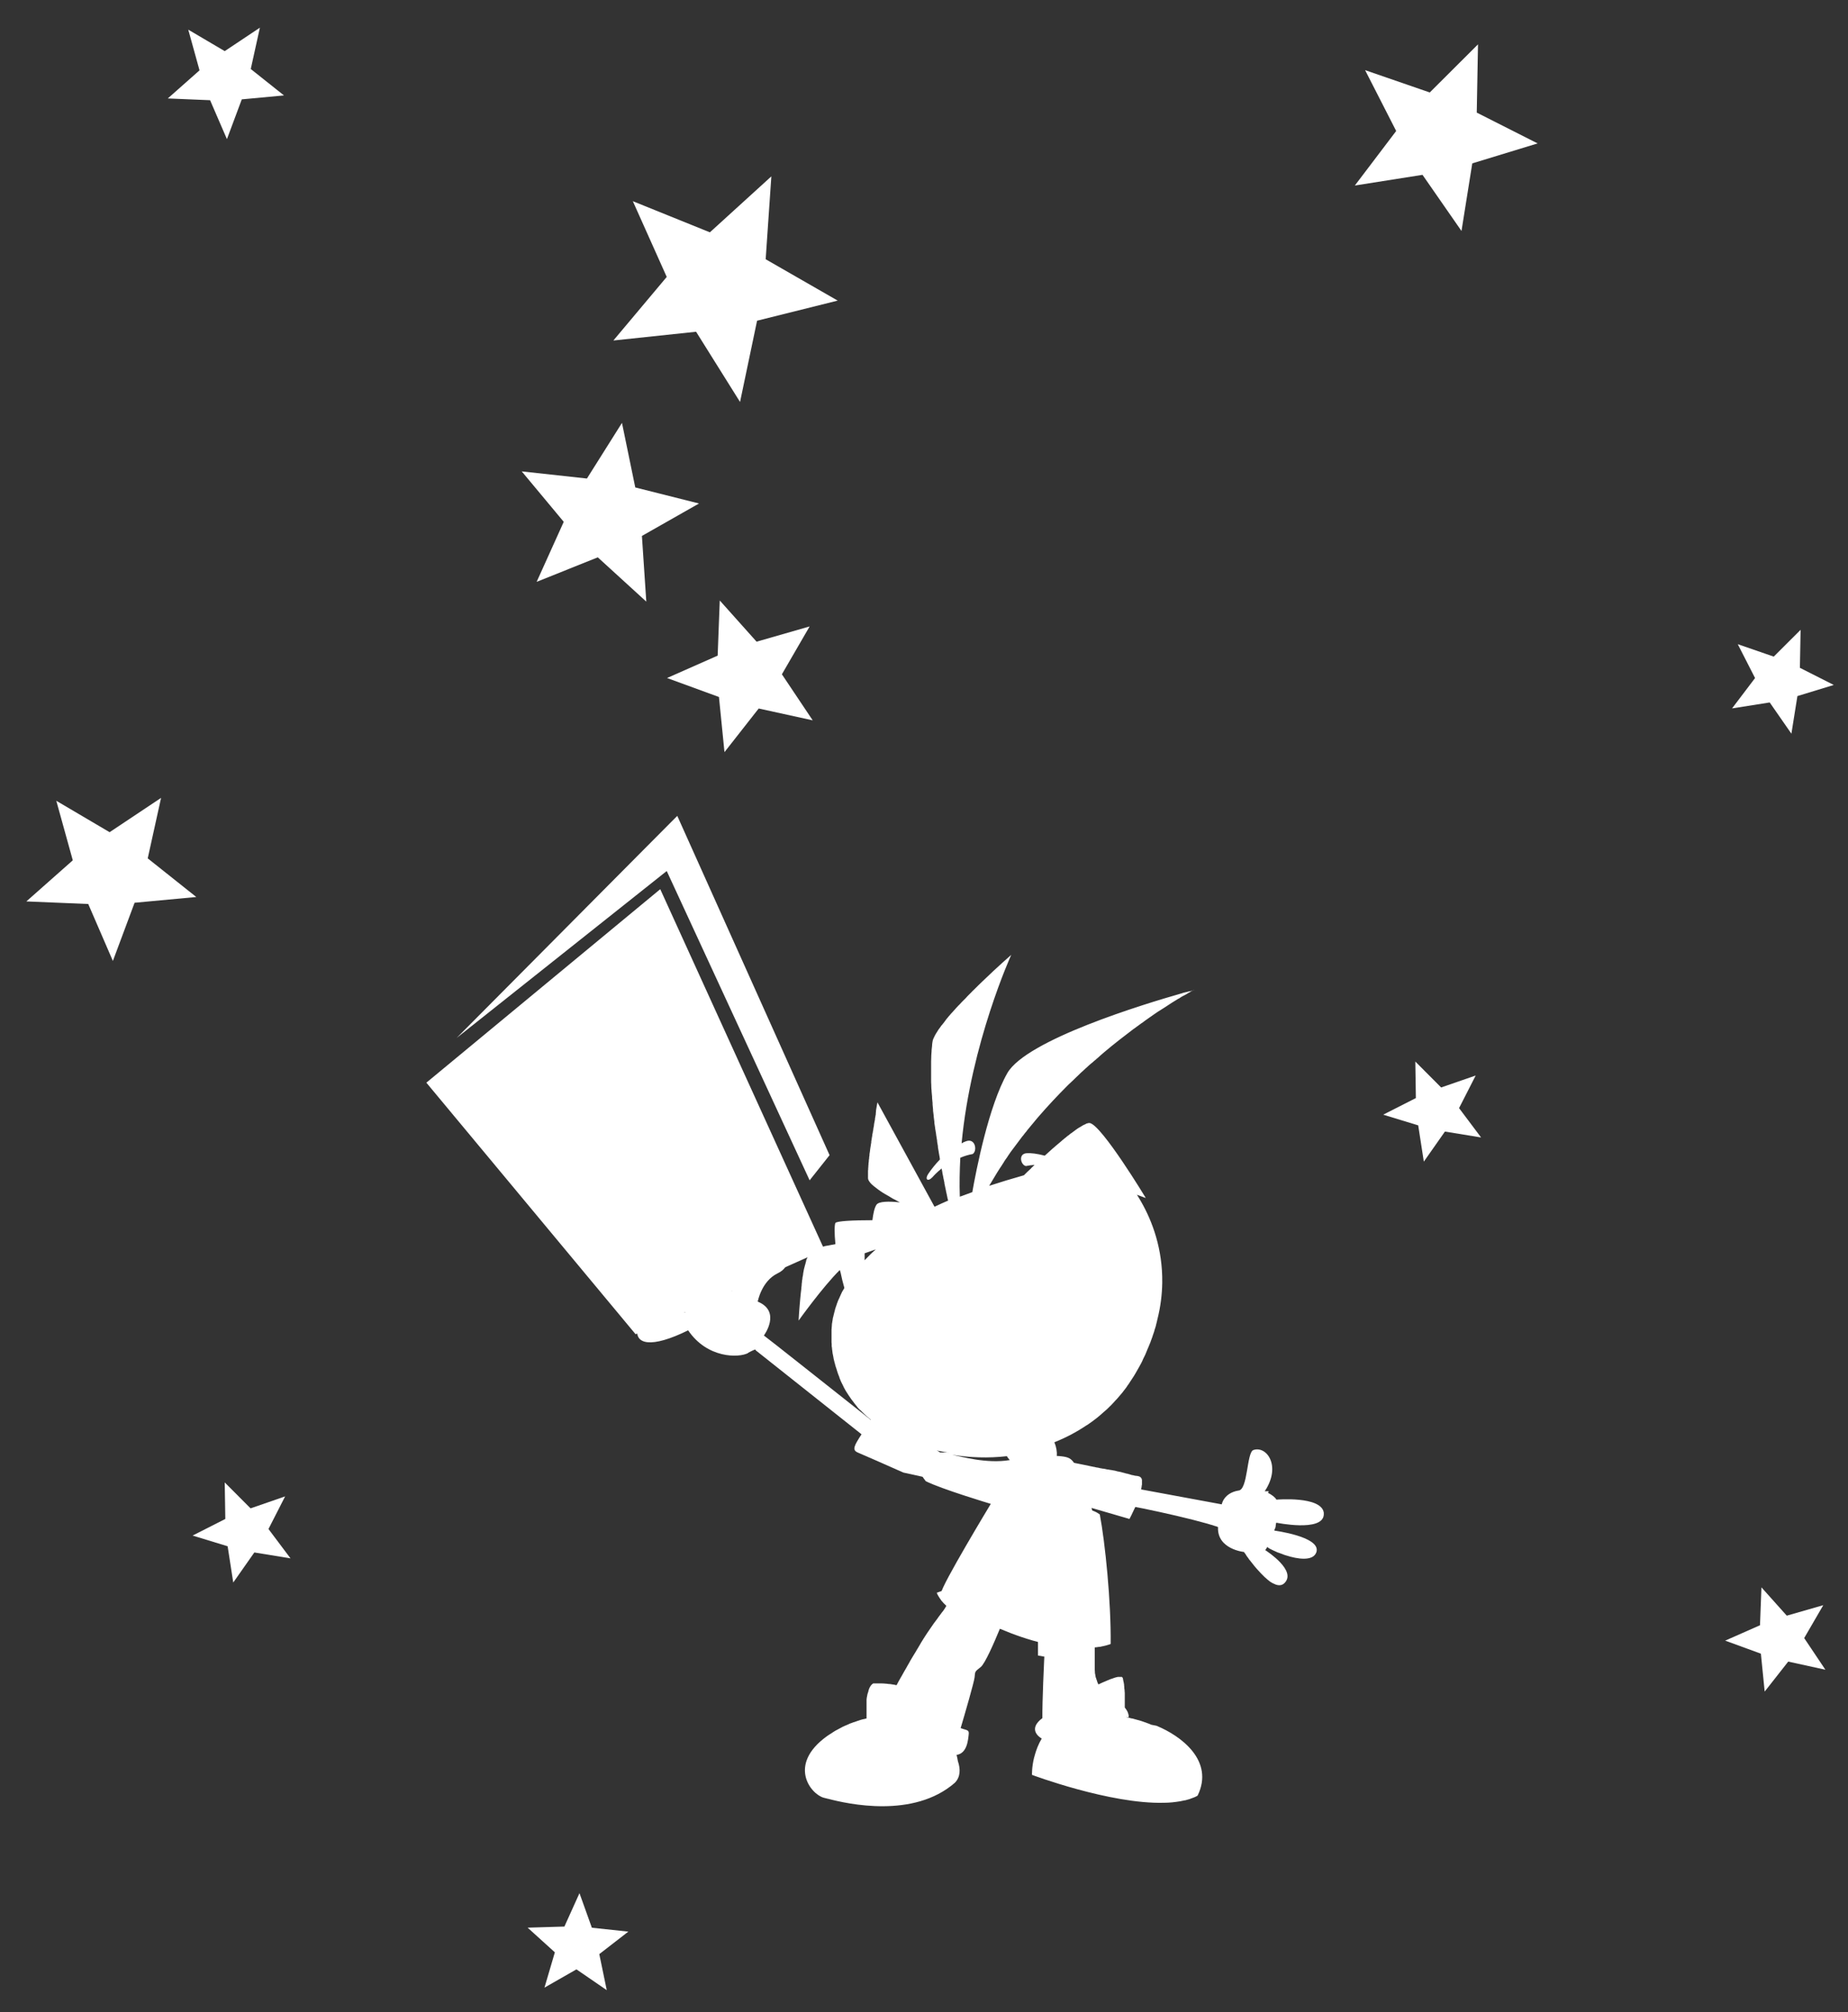 <?xml version="1.0" encoding="UTF-8"?> <svg xmlns="http://www.w3.org/2000/svg" width="461" height="502" viewBox="0 0 461 502" fill="none"><rect x="0" y="0" width="461" height="502" fill="#333333" stroke="none"/><path fill-rule="evenodd" clip-rule="evenodd" d="M158.554 332.85L106.36 270.096L164.704 221.826L205.651 311.77L158.554 332.85Z" fill="white"></path><path fill-rule="evenodd" clip-rule="evenodd" d="M113.926 258.928L161.265 211.266L168.953 203.537L206.945 288.182L201.969 294.453L166.323 217.294L113.926 258.928Z" fill="white"></path><path d="M209.697 317.475C209.939 318.729 210.263 319.984 210.627 321.278C210.627 321.359 210.546 321.4 210.546 321.481C210.465 321.602 210.384 321.764 210.303 321.885C210.223 322.047 210.142 322.168 210.061 322.29C209.98 322.452 209.939 322.573 209.858 322.735C209.777 322.856 209.737 323.018 209.656 323.18C209.575 323.342 209.535 323.463 209.454 323.625C209.413 323.787 209.332 323.908 209.251 324.07C209.171 324.232 209.13 324.353 209.049 324.515C209.009 324.677 208.928 324.798 208.887 324.96C208.806 325.122 208.766 325.284 208.725 325.405C208.685 325.567 208.645 325.729 208.564 325.85C208.523 326.012 208.483 326.174 208.402 326.336C208.361 326.498 208.321 326.619 208.28 326.781C208.28 326.943 208.199 327.105 208.159 327.267C208.119 327.428 208.078 327.59 208.038 327.752C207.997 327.914 207.957 328.076 207.916 328.238C207.916 328.399 207.835 328.561 207.795 328.683C207.795 328.845 207.714 329.006 207.714 329.168C207.714 329.33 207.673 329.492 207.633 329.654C207.633 329.816 207.593 329.977 207.552 330.139C207.552 330.301 207.512 330.463 207.512 330.625C207.512 330.787 207.512 330.948 207.471 331.151C207.471 331.313 207.471 331.474 207.431 331.636C207.431 331.798 207.431 331.96 207.431 332.162C207.431 332.324 207.431 332.486 207.431 332.648C207.431 332.81 207.431 333.012 207.431 333.174C207.431 333.336 207.431 333.498 207.431 333.659C207.431 333.821 207.431 334.024 207.431 334.185C207.431 334.347 207.431 334.509 207.431 334.671C207.431 334.873 207.431 335.035 207.471 335.237C207.471 335.399 207.471 335.561 207.471 335.723C207.471 335.925 207.512 336.127 207.552 336.289C207.552 336.451 207.552 336.613 207.593 336.775C207.593 336.977 207.673 337.179 207.673 337.382C207.673 337.544 207.714 337.705 207.754 337.867C207.795 338.07 207.835 338.272 207.876 338.474C207.876 338.636 207.957 338.798 207.957 338.96C207.997 339.202 208.078 339.405 208.119 339.607C208.119 339.769 208.199 339.931 208.24 340.052C208.28 340.295 208.361 340.538 208.442 340.821C208.442 340.942 208.523 341.064 208.564 341.185C208.685 341.59 208.806 341.954 208.928 342.358C209.049 342.763 209.211 343.127 209.373 343.532C209.373 343.532 209.373 343.613 209.413 343.653C209.413 343.653 209.413 343.694 209.413 343.734C209.535 344.058 209.697 344.381 209.818 344.705C209.818 344.705 209.899 344.867 209.939 344.948C210.061 345.231 210.222 345.555 210.384 345.838C210.384 345.838 210.465 345.959 210.465 346.04C210.627 346.364 210.789 346.647 210.951 346.931C210.951 346.931 210.991 347.011 211.032 347.052C211.234 347.335 211.396 347.659 211.598 347.942C211.598 347.942 211.639 348.023 211.679 348.063C211.881 348.387 212.084 348.67 212.286 348.954C212.286 348.954 212.326 349.034 212.367 349.075C212.61 349.358 212.812 349.682 213.055 349.965C213.055 349.965 213.055 350.006 213.095 350.046C213.338 350.37 213.581 350.653 213.824 350.936C213.824 350.936 213.824 350.936 213.824 350.977C214.066 351.26 214.309 351.543 214.592 351.786C214.592 351.786 214.592 351.786 214.673 351.826C214.916 352.11 215.199 352.352 215.482 352.636C215.766 352.919 216.089 353.202 216.373 353.445C216.696 353.728 217.02 354.011 217.344 354.254C217.667 354.537 217.991 354.78 218.315 355.023C218.638 355.265 219.003 355.508 219.326 355.751C219.65 355.994 220.014 356.196 220.338 356.439C220.338 356.439 220.378 356.439 220.419 356.479C220.742 356.722 221.106 356.924 221.471 357.127C222.118 357.491 222.725 357.855 223.413 358.179C223.413 358.179 223.453 358.179 223.494 358.219C224.141 358.543 224.788 358.866 225.436 359.15C225.517 359.15 225.598 359.231 225.638 359.231C226.285 359.514 226.973 359.797 227.661 360.08H227.702C229.118 360.606 230.574 361.092 232.071 361.496C232.112 361.496 232.152 361.496 232.193 361.496C232.962 361.699 233.69 361.861 234.459 362.022C234.459 362.022 234.459 362.022 234.499 362.022C235.268 362.184 236.077 362.306 236.846 362.427C236.563 362.387 236.32 362.346 236.198 362.346C235.591 362.387 224.667 361.537 230.938 369.508C234.742 371.45 247.163 375.172 247.163 375.172C247.163 375.172 234.782 395.645 234.782 397.385C234.782 397.385 234.782 397.466 234.782 397.507C234.782 397.547 234.823 397.628 234.863 397.668C234.863 397.709 234.944 397.79 235.025 397.871C235.106 397.952 235.187 398.033 235.268 398.114C235.43 398.275 235.672 398.478 235.915 398.68C236.198 398.923 236.482 399.125 236.805 399.368C235.996 400.784 234.742 402.928 233.326 405.316C233.326 405.316 233.326 405.356 233.326 405.396C233.123 405.761 232.881 406.165 232.678 406.529C235.551 407.703 238.424 408.917 241.337 410.171C242.753 410.373 244.21 410.616 245.666 410.818L248.539 404.587C251.695 405.437 255.175 406.044 258.937 406.044V413.003C263.509 413.812 268.001 414.622 272.492 415.471C272.047 413.246 271.642 411.101 271.318 409.2C271.278 408.876 271.197 408.552 271.157 408.269C271.157 408.269 271.157 408.229 271.157 408.188C271.116 407.905 271.076 407.662 270.995 407.379C270.995 407.339 270.995 407.258 270.995 407.217C270.954 407.015 270.914 406.772 270.873 406.57C270.873 406.489 270.873 406.408 270.873 406.327C270.873 406.125 270.792 405.963 270.752 405.801C270.752 405.72 270.752 405.639 270.752 405.558C270.752 405.356 270.671 405.194 270.671 405.032C270.671 404.992 270.671 404.911 270.671 404.871C270.671 404.628 270.59 404.425 270.59 404.223C270.914 404.102 271.238 403.98 271.561 403.859C271.561 403.859 271.561 403.859 271.602 403.859C271.925 403.738 272.209 403.616 272.532 403.495C272.573 403.495 272.613 403.495 272.654 403.454C272.937 403.333 273.22 403.212 273.503 403.09C273.584 403.09 273.625 403.05 273.706 403.009C274.029 402.847 274.393 402.686 274.717 402.524C274.839 402.16 275 401.795 275.081 401.391V401.31C275.203 400.946 275.284 400.541 275.324 400.177C275.324 400.177 275.324 400.096 275.324 400.056C275.405 399.651 275.445 399.246 275.526 398.801C275.526 398.801 275.526 398.761 275.526 398.72C275.567 398.275 275.607 397.79 275.648 397.345C275.648 397.345 275.648 397.304 275.648 397.264C275.648 396.819 275.648 396.333 275.648 395.848V395.726C275.648 395.241 275.648 394.796 275.648 394.31C275.648 394.27 275.648 394.229 275.648 394.189C275.607 393.137 275.526 392.085 275.405 390.992V390.911C275.324 390.385 275.284 389.86 275.203 389.293C275.203 389.293 275.203 389.253 275.203 389.212C275.122 388.646 275.041 388.079 274.96 387.553C274.313 383.669 273.301 379.704 272.289 376.184L281.757 378.935C281.757 378.935 282.445 377.64 283.214 375.941C283.821 376.062 284.428 376.184 285.075 376.305C290.416 377.398 296.768 378.854 301.179 380.108C301.502 380.189 301.826 380.311 302.109 380.392C302.109 380.392 302.109 380.392 302.15 380.392C302.433 380.473 302.716 380.553 302.999 380.675C302.999 380.675 302.999 380.675 303.04 380.675C303.323 380.756 303.606 380.837 303.849 380.958C303.566 386.542 310.404 387.189 310.404 387.189C310.404 387.189 310.404 387.189 310.404 387.27C310.404 387.27 310.404 387.27 310.404 387.351C310.404 387.351 310.404 387.351 310.444 387.391C310.444 387.391 310.485 387.432 310.525 387.472C310.525 387.472 310.525 387.513 310.606 387.553C310.606 387.553 310.646 387.634 310.687 387.675C310.687 387.675 310.687 387.756 310.768 387.796C310.768 387.836 310.849 387.877 310.849 387.958C310.849 387.958 310.889 388.039 310.93 388.079C310.93 388.12 311.011 388.201 311.051 388.241C311.051 388.282 311.132 388.322 311.132 388.362C311.172 388.443 311.213 388.484 311.294 388.565C311.294 388.565 311.334 388.646 311.375 388.686C311.415 388.767 311.496 388.848 311.537 388.929C311.537 388.929 311.577 389.01 311.617 389.05C311.698 389.131 311.739 389.212 311.82 389.293L311.901 389.374C311.982 389.455 312.022 389.576 312.103 389.657C312.103 389.657 312.143 389.698 312.184 389.738C312.265 389.86 312.346 389.94 312.427 390.062C312.427 390.062 312.427 390.102 312.467 390.102C313.074 390.911 313.802 391.721 314.571 392.53C314.692 392.651 314.814 392.773 314.935 392.894C314.935 392.894 314.935 392.894 314.976 392.935C315.097 393.056 315.178 393.137 315.299 393.258C315.299 393.258 315.34 393.299 315.38 393.339C315.502 393.461 315.583 393.541 315.704 393.622C315.704 393.622 315.744 393.663 315.785 393.703C315.906 393.784 315.987 393.906 316.109 393.987C316.109 393.987 316.19 394.027 316.19 394.067C316.311 394.148 316.392 394.229 316.513 394.31C316.513 394.31 316.554 394.351 316.594 394.391C316.716 394.472 316.796 394.553 316.918 394.634C316.918 394.634 316.958 394.674 316.999 394.674C317.12 394.755 317.201 394.796 317.322 394.877C317.322 394.877 317.363 394.877 317.403 394.917C317.525 394.958 317.606 395.038 317.727 395.079H317.768C317.889 395.119 317.97 395.2 318.091 395.241C318.981 395.605 319.831 395.565 320.478 394.877C323.392 391.842 316.351 387.189 315.623 386.704C315.825 386.461 315.987 386.218 316.109 385.935C316.109 385.935 316.351 386.097 316.473 386.178C316.473 386.178 316.554 386.218 316.594 386.258C316.675 386.299 316.756 386.38 316.877 386.42C316.918 386.42 316.999 386.461 317.039 386.501C317.12 386.542 317.201 386.582 317.282 386.623C317.322 386.623 317.403 386.663 317.444 386.704C317.525 386.704 317.606 386.784 317.687 386.825C317.768 386.825 317.808 386.906 317.889 386.906C317.97 386.906 318.051 386.987 318.132 387.027C318.213 387.027 318.253 387.108 318.334 387.108C318.415 387.108 318.496 387.189 318.577 387.23C318.658 387.23 318.739 387.31 318.779 387.31C318.86 387.31 318.941 387.351 319.022 387.391C319.103 387.391 319.184 387.472 319.265 387.472C319.346 387.472 319.386 387.513 319.467 387.553C319.548 387.553 319.629 387.634 319.71 387.634C319.791 387.634 319.831 387.675 319.912 387.715C319.993 387.715 320.114 387.796 320.195 387.836C320.236 387.836 320.276 387.836 320.357 387.877C320.478 387.917 320.559 387.958 320.681 387.998C320.681 387.998 320.681 387.998 320.721 387.998C323.918 389.05 327.154 389.334 328.166 387.675C328.287 387.472 328.409 387.23 328.449 386.946C329.097 383.305 317.929 381.848 317.929 381.848V381.606C318.172 381.201 318.253 380.796 318.253 380.392L318.374 379.866C318.374 379.866 329.946 382.253 330.23 377.883C330.23 377.721 330.23 377.559 330.23 377.357C329.582 373.149 318.415 374.12 318.415 374.12C318.091 373.513 317.201 372.866 316.311 372.421C316.432 372.178 316.513 372.016 316.513 372.016H315.502C319.669 365.785 316.028 360.606 312.669 361.739C310.97 362.306 311.334 371.814 308.907 371.854C305.225 372.502 304.78 375.294 304.78 375.294L284.671 371.571C284.671 371.571 284.671 371.49 284.671 371.45C284.671 371.45 284.751 371.086 284.792 370.924C284.792 370.924 284.792 370.843 284.792 370.802C284.792 370.681 284.832 370.519 284.873 370.398V370.317C284.873 370.155 284.873 369.993 284.873 369.831C284.873 369.831 284.873 369.791 284.873 369.75C284.873 369.629 284.873 369.508 284.873 369.386C284.873 369.386 284.873 369.305 284.873 369.265C284.873 369.144 284.873 369.063 284.792 368.982C284.792 368.982 284.792 368.982 284.792 368.941C284.792 368.82 284.711 368.739 284.63 368.658C284.63 368.658 284.63 368.658 284.59 368.618C284.549 368.537 284.468 368.496 284.428 368.456C284.428 368.456 284.387 368.456 284.347 368.415C284.266 368.375 284.185 368.294 284.064 368.294C283.983 368.294 283.902 368.253 283.78 368.213H283.699C283.619 368.213 283.538 368.213 283.457 368.172C283.416 368.172 283.376 368.172 283.335 368.172C283.254 368.172 283.173 368.132 283.093 368.132C283.052 368.132 282.971 368.132 282.931 368.092C282.85 368.092 282.728 368.051 282.647 368.011C282.607 368.011 282.526 368.011 282.486 368.011C282.364 368.011 282.202 367.93 282.081 367.889C282 367.889 281.919 367.889 281.838 367.808C281.757 367.808 281.676 367.808 281.555 367.727C281.474 367.727 281.353 367.727 281.272 367.646C281.191 367.646 281.11 367.646 280.989 367.606C280.908 367.606 280.786 367.566 280.705 367.525C280.624 367.525 280.543 367.485 280.422 367.444C280.301 367.444 280.22 367.404 280.098 367.363C280.018 367.363 279.896 367.323 279.815 367.282C279.694 367.282 279.613 367.242 279.492 367.201C279.289 367.201 279.087 367.12 278.885 367.08C278.763 367.08 278.682 367.08 278.561 366.999C278.44 366.999 278.359 366.959 278.237 366.918C278.116 366.918 277.954 366.837 277.833 366.837C277.752 366.837 277.671 366.837 277.59 366.797C277.428 366.797 277.307 366.716 277.145 366.716C277.064 366.716 276.943 366.716 276.862 366.675C276.74 366.675 276.578 366.635 276.457 366.595C276.376 366.595 276.336 366.595 276.255 366.595C275.971 366.514 275.648 366.473 275.324 366.392C275.284 366.392 275.203 366.392 275.162 366.392C275.041 366.392 274.919 366.352 274.758 366.311C274.677 366.311 274.555 366.311 274.474 366.271C274.353 366.271 274.272 366.23 274.151 366.19C273.989 366.19 273.867 366.109 273.706 366.109C273.625 366.109 273.544 366.109 273.463 366.068C273.301 366.068 273.139 365.988 272.977 365.947C272.977 365.947 272.896 365.947 272.856 365.947C270.833 365.543 269.053 365.138 267.92 364.936C267.879 364.895 267.839 364.814 267.798 364.774C267.798 364.733 267.717 364.652 267.677 364.612C266.908 363.641 266.099 363.398 264.036 363.236C264.036 363.236 264.035 363.236 263.955 363.236C263.874 363.236 263.793 363.236 263.712 363.236C263.712 363.236 263.671 363.236 263.631 363.236C263.712 362.184 263.51 360.97 263.024 359.797C265.816 358.705 268.486 357.288 271.035 355.589C271.076 355.589 271.116 355.508 271.197 355.508C271.642 355.185 272.128 354.861 272.573 354.537C272.654 354.497 272.694 354.456 272.775 354.375C273.787 353.647 274.717 352.838 275.648 351.988C275.729 351.907 275.81 351.867 275.891 351.786C276.255 351.462 276.619 351.098 276.983 350.734C277.104 350.612 277.226 350.532 277.307 350.41C277.671 350.046 277.995 349.682 278.318 349.318C278.399 349.237 278.48 349.156 278.561 349.075C278.966 348.63 279.37 348.144 279.775 347.659C279.856 347.578 279.896 347.497 279.977 347.416C280.301 347.011 280.584 346.607 280.908 346.202C281.029 346.04 281.15 345.879 281.231 345.717C281.515 345.353 281.757 344.988 282 344.584C282.121 344.422 282.202 344.26 282.324 344.098C282.688 343.572 283.012 343.046 283.335 342.48C283.619 341.994 283.902 341.509 284.185 340.983C284.266 340.821 284.347 340.659 284.428 340.538C284.63 340.214 284.792 339.85 284.954 339.526C285.035 339.364 285.116 339.162 285.197 338.96C285.358 338.636 285.48 338.353 285.642 338.07C285.723 337.867 285.803 337.705 285.884 337.503C286.006 337.22 286.127 336.896 286.248 336.613C286.329 336.411 286.41 336.249 286.491 336.047C286.613 335.763 286.734 335.44 286.855 335.156C286.936 334.995 287.017 334.792 287.058 334.63C287.179 334.307 287.26 334.024 287.381 333.74C287.462 333.578 287.503 333.417 287.543 333.255C287.665 332.931 287.746 332.648 287.867 332.324C287.907 332.162 287.988 332.041 287.988 331.879C288.11 331.555 288.191 331.191 288.312 330.868C288.312 330.746 288.393 330.625 288.393 330.503C288.474 330.139 288.595 329.775 288.676 329.371C288.676 329.29 288.676 329.249 288.717 329.168C289.526 325.972 289.89 322.897 289.93 320.024C290.052 311.649 287.503 304.77 284.711 299.874C284.347 299.227 283.983 298.62 283.619 298.054C284.63 298.418 285.358 298.701 285.682 298.823C285.722 298.823 285.763 298.823 285.803 298.823C285.803 298.823 274.919 280.817 271.885 280.17C271.804 280.17 271.723 280.17 271.642 280.17C271.642 280.17 271.642 280.17 271.602 280.17C271.48 280.17 271.399 280.17 271.278 280.251C271.278 280.251 271.237 280.251 271.197 280.251C271.076 280.251 270.954 280.332 270.833 280.413C270.712 280.453 270.55 280.534 270.428 280.615C270.428 280.615 270.388 280.615 270.347 280.615C270.186 280.696 270.064 280.777 269.902 280.898C269.902 280.898 269.821 280.898 269.821 280.939C269.66 281.06 269.498 281.141 269.295 281.263C269.295 281.263 269.295 281.263 269.255 281.263C269.093 281.384 268.891 281.505 268.688 281.627C268.688 281.627 268.689 281.627 268.648 281.667C268.446 281.788 268.243 281.95 268.041 282.112C268.041 282.112 267.96 282.153 267.92 282.193C267.717 282.355 267.515 282.517 267.272 282.679C267.272 282.679 267.232 282.679 267.191 282.719C266.989 282.881 266.746 283.043 266.544 283.245C266.544 283.245 266.544 283.245 266.504 283.245C266.261 283.447 266.018 283.609 265.816 283.812C265.816 283.812 265.735 283.892 265.694 283.892C265.452 284.095 265.209 284.297 264.966 284.499C264.966 284.499 264.926 284.499 264.885 284.58C264.359 285.025 263.833 285.47 263.307 285.916C263.307 285.916 263.226 285.956 263.226 285.996C262.943 286.239 262.7 286.442 262.417 286.684C262.417 286.684 262.377 286.725 262.336 286.765C261.77 287.251 261.244 287.736 260.677 288.262C260.677 288.262 260.637 288.262 260.596 288.303C258.776 287.817 257.198 287.615 256.105 287.696C253.88 287.858 254.689 290.73 255.943 290.892C256.712 290.73 257.44 290.649 258.128 290.609C258.128 290.609 258.088 290.649 258.047 290.649C257.764 290.933 257.481 291.175 257.238 291.418C257.238 291.418 257.238 291.418 257.238 291.459C256.591 292.025 255.984 292.632 255.417 293.198C252.423 294.048 249.47 294.938 246.759 295.828C247.406 294.736 248.053 293.644 248.701 292.592C248.944 292.187 249.227 291.782 249.47 291.378C249.47 291.337 249.55 291.256 249.591 291.216C249.834 290.852 250.077 290.447 250.319 290.083C250.36 290.002 250.441 289.921 250.481 289.8C250.724 289.436 250.926 289.112 251.209 288.748C251.29 288.626 251.331 288.545 251.412 288.424C251.654 288.1 251.897 287.736 252.099 287.413C252.18 287.291 252.261 287.21 252.342 287.089C252.585 286.765 252.828 286.442 253.071 286.118C253.152 285.996 253.232 285.916 253.313 285.794C253.556 285.47 253.799 285.147 254.042 284.823C254.123 284.742 254.203 284.621 254.284 284.499C254.527 284.176 254.77 283.852 255.013 283.528C255.094 283.447 255.175 283.326 255.256 283.245C255.498 282.921 255.741 282.598 256.024 282.274C256.105 282.193 256.186 282.112 256.227 281.991C256.51 281.667 256.753 281.343 257.036 281.02C257.117 280.939 257.157 280.858 257.198 280.817C257.481 280.453 257.764 280.13 258.047 279.806C258.047 279.765 258.128 279.725 258.169 279.644C258.452 279.28 258.776 278.956 259.059 278.592C261.406 275.881 263.793 273.332 266.18 270.945C266.504 270.621 266.827 270.298 267.151 270.014C267.151 270.014 267.232 269.974 267.232 269.933C267.556 269.65 267.839 269.367 268.162 269.043C268.203 269.003 268.243 268.962 268.284 268.922C268.567 268.639 268.891 268.355 269.174 268.072C269.214 268.032 269.295 267.991 269.336 267.91C269.619 267.627 269.902 267.384 270.226 267.101C270.266 267.061 270.347 266.98 270.388 266.939C270.671 266.656 270.954 266.413 271.238 266.171C271.278 266.13 271.359 266.049 271.399 266.009C271.683 265.766 271.966 265.483 272.289 265.24C272.289 265.2 272.37 265.159 272.451 265.119C272.735 264.876 273.018 264.593 273.341 264.35C273.382 264.35 273.422 264.269 273.463 264.228C273.787 263.986 274.07 263.702 274.353 263.46C274.353 263.46 274.434 263.419 274.434 263.379C274.758 263.096 275.041 262.853 275.365 262.57C277.994 260.344 280.584 258.362 282.931 256.581C282.931 256.581 282.931 256.581 282.971 256.581C283.254 256.379 283.497 256.177 283.78 255.974C283.821 255.974 283.861 255.934 283.902 255.894C284.145 255.691 284.428 255.529 284.671 255.327C284.671 255.327 284.751 255.246 284.792 255.246C285.035 255.084 285.277 254.923 285.52 254.72C285.561 254.68 285.642 254.639 285.682 254.599C285.925 254.437 286.127 254.275 286.37 254.113C286.41 254.113 286.491 254.032 286.532 253.992C286.775 253.83 286.977 253.668 287.179 253.547C287.26 253.547 287.3 253.466 287.341 253.425C287.543 253.264 287.746 253.142 287.988 252.98C287.988 252.98 288.069 252.899 288.11 252.899C288.312 252.738 288.555 252.616 288.757 252.454C288.757 252.454 288.838 252.414 288.878 252.373C289.081 252.252 289.324 252.09 289.526 251.969C289.526 251.969 289.607 251.928 289.647 251.888C289.85 251.767 290.092 251.605 290.295 251.483C291.67 250.553 292.925 249.784 293.977 249.137C293.977 249.137 293.977 249.137 294.017 249.137C294.179 249.056 294.3 248.975 294.462 248.853C294.462 248.853 294.543 248.853 294.583 248.772C294.705 248.692 294.826 248.611 294.948 248.57C294.948 248.57 295.029 248.53 295.069 248.489C295.19 248.449 295.271 248.368 295.393 248.327C295.433 248.327 295.514 248.287 295.555 248.246C295.635 248.206 295.757 248.125 295.838 248.085C295.878 248.085 295.959 248.044 296 248.004C296.08 247.963 296.161 247.882 296.242 247.842C296.283 247.842 296.323 247.801 296.364 247.761C296.445 247.72 296.526 247.68 296.606 247.64C296.606 247.64 296.687 247.599 296.728 247.559C296.809 247.559 296.849 247.478 296.93 247.437C296.93 247.437 297.011 247.397 297.052 247.356C297.092 247.356 297.173 247.275 297.213 247.275C297.213 247.275 297.254 247.275 297.294 247.235C297.335 247.235 297.416 247.194 297.456 247.154C297.456 247.154 297.537 247.154 297.537 247.114C297.537 247.114 297.618 247.114 297.618 247.073C297.618 247.073 297.699 247.073 297.739 247.033C297.739 247.033 297.78 247.033 297.82 246.992C297.82 246.992 297.861 246.992 297.901 246.992C297.901 246.992 297.901 246.992 297.942 246.992H298.023C298.023 246.992 298.023 246.992 297.982 246.992C297.942 246.992 297.861 246.992 297.739 247.073C297.739 247.073 297.618 247.073 297.537 247.114C297.537 247.114 297.537 247.114 297.497 247.114L297.254 247.194C297.173 247.194 297.052 247.235 296.971 247.275C296.971 247.275 296.93 247.275 296.89 247.275C296.768 247.275 296.687 247.316 296.566 247.356C296.566 247.356 296.526 247.356 296.485 247.356C296.364 247.356 296.242 247.437 296.081 247.478C296.081 247.478 296.04 247.478 296 247.478C295.878 247.478 295.716 247.559 295.555 247.599C295.555 247.599 295.514 247.599 295.474 247.599C295.312 247.64 295.109 247.68 294.948 247.761C285.277 250.512 256.065 259.414 251.29 267.708C246.637 275.881 243.522 291.904 242.551 297.406C241.58 297.771 240.649 298.094 239.799 298.418C239.678 298.418 239.557 298.499 239.435 298.539C239.314 295.302 239.395 292.066 239.557 288.829C240.487 288.424 241.499 288.1 242.632 287.898C243.845 287.17 243.36 283.852 241.013 284.702C240.649 284.823 240.285 284.985 239.88 285.228C242.227 260.223 252.261 238.212 252.261 238.212C252.261 238.212 248.944 241.085 245.059 244.848C244.412 245.455 243.805 246.062 243.158 246.709C243.117 246.749 243.077 246.79 243.036 246.83C242.753 247.114 242.47 247.356 242.227 247.64C242.146 247.72 242.065 247.801 241.984 247.882C241.742 248.125 241.539 248.327 241.296 248.57C241.216 248.692 241.094 248.772 241.013 248.894C240.811 249.096 240.609 249.339 240.366 249.541C240.244 249.663 240.164 249.784 240.042 249.865C239.84 250.067 239.638 250.269 239.435 250.512C239.314 250.634 239.233 250.755 239.112 250.836C238.909 251.038 238.707 251.281 238.505 251.483C238.424 251.605 238.302 251.686 238.221 251.807C237.979 252.05 237.776 252.333 237.534 252.576C237.493 252.616 237.412 252.697 237.372 252.738C237.089 253.061 236.805 253.385 236.563 253.668C236.522 253.749 236.482 253.79 236.401 253.87C236.198 254.113 235.996 254.356 235.834 254.599C235.753 254.72 235.672 254.801 235.592 254.922C235.43 255.125 235.308 255.327 235.146 255.489C235.066 255.61 234.985 255.732 234.863 255.813C234.742 255.974 234.62 256.136 234.499 256.339C234.418 256.46 234.337 256.581 234.256 256.662C234.135 256.824 234.014 256.986 233.933 257.148C233.852 257.269 233.811 257.35 233.73 257.472C233.649 257.633 233.528 257.795 233.447 257.917C233.407 258.038 233.326 258.119 233.285 258.2C233.204 258.362 233.123 258.524 233.042 258.685C233.042 258.766 232.962 258.847 232.921 258.928C232.84 259.171 232.719 259.373 232.678 259.575C232.597 259.94 232.557 260.344 232.516 260.708C232.516 260.749 232.516 260.83 232.516 260.87C232.476 261.234 232.436 261.599 232.395 262.003C232.395 262.084 232.395 262.125 232.395 262.205C232.395 262.57 232.314 262.974 232.314 263.379C232.314 263.46 232.314 263.5 232.314 263.581C232.314 263.986 232.274 264.39 232.274 264.795C232.274 264.795 232.274 264.876 232.274 264.916C232.274 265.321 232.274 265.726 232.274 266.171V266.332C232.274 266.737 232.274 267.182 232.274 267.587C232.274 267.668 232.274 267.749 232.274 267.829C232.274 268.234 232.274 268.679 232.274 269.084C232.274 269.165 232.274 269.246 232.274 269.367C232.274 269.812 232.274 270.217 232.314 270.662C232.314 270.702 232.314 270.783 232.314 270.864C232.314 271.309 232.355 271.714 232.395 272.159V272.28C232.436 272.725 232.476 273.17 232.516 273.615C232.516 273.696 232.516 273.777 232.516 273.899C232.557 274.344 232.597 274.748 232.638 275.193C232.638 275.315 232.638 275.396 232.638 275.517C232.678 275.962 232.719 276.367 232.759 276.812C232.759 276.893 232.759 276.974 232.759 277.095C232.8 277.54 232.881 277.945 232.921 278.39C232.921 278.43 232.921 278.511 232.921 278.552C232.962 278.997 233.042 279.401 233.083 279.846C233.083 279.927 233.083 280.008 233.083 280.13C233.164 280.534 233.204 280.979 233.285 281.424C233.285 281.546 233.285 281.627 233.326 281.748C233.407 282.153 233.447 282.598 233.528 283.002C233.528 283.124 233.528 283.205 233.568 283.326C233.649 283.731 233.69 284.176 233.771 284.58C233.771 284.661 233.771 284.702 233.771 284.783C233.852 285.187 233.892 285.551 233.973 285.956C233.973 286.037 233.973 286.118 233.973 286.199C234.054 286.603 234.094 287.008 234.175 287.372C234.175 287.453 234.175 287.574 234.216 287.655C234.297 288.06 234.337 288.424 234.418 288.788C234.418 288.869 234.418 288.991 234.459 289.071C234.459 289.152 234.459 289.193 234.459 289.274C233.447 290.326 232.436 291.54 231.545 292.875C230.655 294.21 231.424 294.938 232.638 293.644C232.881 293.36 233.649 292.511 234.904 291.499C234.904 291.499 234.904 291.54 234.904 291.58C234.985 291.944 235.065 292.308 235.106 292.672C235.106 292.753 235.106 292.834 235.146 292.875C235.227 293.198 235.268 293.563 235.349 293.886C235.349 293.967 235.349 294.008 235.389 294.089C235.47 294.412 235.511 294.736 235.592 295.06C235.592 295.1 235.592 295.181 235.592 295.222C235.753 295.909 235.875 296.516 235.996 297.123C235.996 297.123 235.996 297.164 235.996 297.204C236.077 297.487 236.117 297.771 236.198 298.054V298.135C236.279 298.418 236.32 298.661 236.36 298.903C236.401 299.106 236.482 299.349 236.522 299.51C235.47 299.955 234.337 300.481 233.123 301.048L218.881 274.991C218.881 274.991 218.76 275.719 218.557 276.852C218.557 276.852 218.557 277.055 218.517 277.136C218.517 277.176 218.517 277.257 218.517 277.297C218.517 277.419 218.517 277.5 218.477 277.621C218.477 277.661 218.477 277.742 218.477 277.823C218.477 277.945 218.477 278.026 218.436 278.147C218.436 278.228 218.436 278.268 218.396 278.349C218.396 278.552 218.315 278.794 218.274 279.037C218.274 279.078 218.274 279.159 218.274 279.239C218.274 279.361 218.234 279.482 218.193 279.604C218.193 279.685 218.193 279.765 218.153 279.846C218.153 279.968 218.112 280.089 218.072 280.251C218.072 280.332 218.072 280.413 218.031 280.534C218.031 280.656 218.031 280.777 217.991 280.898C217.991 281.02 217.951 281.182 217.91 281.303C217.91 281.505 217.829 281.667 217.829 281.869C217.829 281.991 217.829 282.112 217.748 282.234C217.748 282.355 217.748 282.436 217.708 282.557C217.708 282.679 217.667 282.8 217.627 282.921C217.627 283.043 217.586 283.164 217.586 283.286C217.586 283.447 217.546 283.569 217.505 283.731C217.505 283.812 217.505 283.933 217.465 284.014C217.465 284.257 217.384 284.499 217.344 284.702C217.344 284.783 217.344 284.864 217.344 284.944C217.344 285.106 217.303 285.268 217.263 285.43C217.263 285.511 217.263 285.632 217.222 285.713C217.222 285.875 217.182 286.037 217.141 286.199C217.141 286.28 217.141 286.401 217.101 286.482C217.101 286.725 217.02 286.927 217.02 287.17C216.979 287.453 216.939 287.696 216.899 287.939C216.899 288.019 216.899 288.06 216.899 288.141C216.899 288.303 216.858 288.505 216.818 288.667C216.818 288.748 216.818 288.829 216.818 288.869C216.818 289.031 216.777 289.193 216.737 289.395C216.737 289.436 216.737 289.517 216.737 289.557C216.737 289.759 216.696 290.002 216.656 290.204C216.656 290.245 216.656 290.285 216.656 290.326C216.656 290.488 216.656 290.649 216.615 290.811C216.615 290.852 216.615 290.933 216.615 290.973C216.615 291.094 216.615 291.256 216.575 291.378C216.575 291.459 216.575 291.499 216.575 291.58C216.575 291.742 216.575 291.904 216.534 292.025V292.106C216.534 292.268 216.534 292.43 216.534 292.592C216.534 292.592 216.534 292.673 216.534 292.713C216.534 292.834 216.534 292.915 216.534 293.037C216.534 293.077 216.534 293.118 216.534 293.158V293.441C216.534 293.441 216.534 293.522 216.534 293.563V293.886C216.534 293.886 216.534 294.089 216.575 294.17C216.575 294.17 216.575 294.25 216.615 294.291C216.615 294.372 216.696 294.453 216.696 294.493C216.696 294.493 216.737 294.574 216.777 294.615C216.818 294.696 216.858 294.776 216.939 294.857C216.939 294.857 217.02 294.938 217.02 294.979C217.101 295.06 217.182 295.181 217.263 295.262C217.263 295.262 217.303 295.302 217.344 295.343C217.465 295.464 217.586 295.586 217.748 295.707C217.748 295.707 217.789 295.748 217.829 295.788C217.951 295.909 218.072 295.99 218.234 296.112C218.274 296.112 218.355 296.193 218.396 296.233C218.517 296.314 218.638 296.435 218.76 296.516C218.841 296.557 218.881 296.597 218.922 296.638C219.043 296.759 219.205 296.84 219.367 296.961C219.407 296.961 219.488 297.042 219.529 297.083C219.933 297.366 220.378 297.649 220.864 297.932C220.904 297.932 220.985 298.013 221.026 298.013C221.187 298.135 221.39 298.216 221.592 298.337C221.673 298.377 221.754 298.418 221.794 298.458C221.956 298.58 222.158 298.661 222.32 298.782C222.401 298.823 222.442 298.863 222.523 298.903C222.725 299.025 222.927 299.146 223.13 299.227C223.17 299.227 223.251 299.308 223.291 299.308C223.534 299.47 223.817 299.591 224.101 299.753C224.101 299.753 224.141 299.753 224.182 299.794C224.262 299.834 224.343 299.875 224.465 299.955C221.794 299.672 219.205 299.672 218.638 300.562C218.112 301.331 217.829 302.869 217.627 304.406C212.852 304.406 208.725 304.608 208.402 305.094C208.159 305.499 208.119 307.562 208.402 310.394C208.199 310.394 207.997 310.475 207.754 310.516C207.754 310.516 207.673 310.516 207.633 310.516C207.471 310.556 207.269 310.597 207.067 310.637C206.986 310.637 206.945 310.637 206.864 310.678C206.702 310.678 206.581 310.758 206.419 310.758C206.338 310.758 206.257 310.759 206.176 310.799C206.055 310.799 205.893 310.839 205.772 310.88C205.691 310.88 205.61 310.92 205.529 310.961C205.408 310.961 205.286 311.001 205.205 311.042C205.124 311.042 205.044 311.082 204.963 311.123C204.882 311.123 204.76 311.163 204.639 311.204C204.558 311.204 204.477 311.244 204.396 311.284C204.315 311.284 204.194 311.365 204.113 311.365C204.032 311.365 203.992 311.406 203.911 311.446C203.83 311.446 203.708 311.527 203.627 311.527C203.546 311.527 203.506 311.568 203.425 311.608C203.344 311.608 203.263 311.689 203.182 311.73C203.142 311.73 203.061 311.77 203.02 311.811C202.94 311.851 202.859 311.891 202.778 311.932C202.737 311.932 202.697 311.972 202.656 312.013C202.575 312.094 202.454 312.134 202.373 312.215C202.292 312.296 202.171 312.377 202.09 312.498C202.09 312.498 202.049 312.579 202.009 312.62C201.928 312.701 201.888 312.782 201.847 312.862C201.847 312.903 201.766 312.943 201.766 313.024C201.726 313.105 201.645 313.227 201.604 313.308C201.604 313.348 201.523 313.429 201.523 313.469C201.483 313.591 201.402 313.712 201.362 313.834C201.362 313.874 201.321 313.955 201.281 313.995C201.2 314.198 201.119 314.4 201.078 314.602C201.078 314.602 201.078 314.683 201.078 314.724C200.997 314.885 200.957 315.088 200.917 315.29C200.917 315.371 200.876 315.452 200.836 315.533C200.795 315.695 200.755 315.857 200.714 316.018C200.714 316.099 200.674 316.18 200.633 316.302C200.593 316.463 200.552 316.625 200.512 316.828C200.512 316.909 200.471 316.989 200.471 317.07C200.431 317.273 200.391 317.515 200.35 317.718C200.35 317.758 200.35 317.799 200.35 317.839C200.31 318.122 200.269 318.406 200.188 318.689C200.188 318.689 200.188 318.77 200.188 318.81C200.188 319.053 200.107 319.296 200.067 319.538C200.067 319.619 200.067 319.7 200.067 319.741C200.067 319.943 199.986 320.186 199.986 320.388C199.986 320.469 199.986 320.55 199.986 320.591C199.986 320.833 199.905 321.076 199.905 321.278C199.905 321.319 199.905 321.4 199.905 321.44C199.784 322.33 199.703 323.22 199.622 324.07C199.339 327.064 199.217 329.451 199.217 329.451C199.217 329.451 205.205 321.076 209.494 316.828L209.697 317.475ZM251.169 363.277C251.331 363.56 251.574 363.884 251.897 364.248C246.111 365.219 239.799 363.358 237.453 362.913C241.903 363.641 246.556 363.803 251.169 363.277ZM215.685 312.66L218.477 311.689C217.505 312.539 216.575 313.469 215.685 314.4C215.685 314.036 215.685 313.429 215.685 312.66Z" fill="white"></path><path d="M186.594 337.503C189.021 336.208 188.455 336.815 188.455 336.815L214.916 357.814C213.095 360.647 212.448 361.739 214.026 362.386C215.118 362.832 220.783 365.34 225.355 367.363C229.037 368.132 232.719 368.982 236.36 369.872C237.089 367.727 237.938 365.623 238.788 363.519C237.898 363.115 236.967 362.751 236.118 362.306C235.956 362.508 235.794 362.751 235.551 363.074C232.274 360.808 222.968 354.375 221.269 352.838C219.569 351.3 218.922 351.583 217.222 354.213C208.807 347.578 191.044 333.457 190.559 333.174C190.559 333.174 195.009 327.185 189.021 324.717C189.021 324.717 189.952 319.619 193.957 317.677C197.842 315.816 196.587 312.336 191.773 311.487C187.362 310.718 183.599 317.111 182.75 320.833C182.75 320.833 182.75 320.833 182.75 320.954C182.75 320.995 182.75 321.076 182.75 321.116C182.709 321.319 182.628 321.642 182.588 322.087C181.698 323.382 174.617 303.475 169.802 304.608C164.785 305.782 166.93 315.169 175.548 323.989C168.143 318.81 162.519 313.186 159.566 318.567C157.3 322.775 167.82 327.024 171.097 327.347C168.993 327.59 159.849 327.024 159.04 331.232C158.19 335.439 162.398 336.451 171.664 331.879C176.397 338.879 184.247 338.798 186.634 337.543L186.594 337.503Z" fill="white"></path><path d="M287.22 430.28C287.22 430.28 286.856 430.118 286.653 430.037C286.208 429.875 285.763 429.713 285.318 429.551C285.278 429.551 285.237 429.551 285.197 429.511C284.752 429.349 284.347 429.228 283.902 429.106C283.821 429.106 283.781 429.106 283.74 429.066C283.295 428.945 282.85 428.823 282.405 428.702C282.405 428.702 282.324 428.702 282.284 428.702C281.839 428.58 281.353 428.459 280.908 428.338C281.11 428.338 281.313 428.338 281.555 428.419V428.338C281.555 428.338 281.555 428.338 281.555 428.257C281.555 428.257 281.555 428.216 281.555 428.176C281.555 428.176 281.555 428.135 281.555 428.095C281.555 428.095 281.555 428.054 281.555 428.014C281.555 427.973 281.555 427.893 281.515 427.852C281.515 427.852 281.515 427.812 281.515 427.771C281.515 427.731 281.515 427.69 281.474 427.65V427.569C281.474 427.488 281.394 427.407 281.353 427.286V427.205C281.353 427.205 281.272 427.083 281.272 427.043C281.272 427.043 281.272 426.962 281.232 426.962C281.232 426.922 281.191 426.881 281.151 426.8C281.11 426.719 281.07 426.638 281.029 426.598C281.029 426.557 280.948 426.517 280.948 426.476C280.948 426.436 280.867 426.396 280.867 426.355C280.867 426.355 280.787 426.274 280.787 426.234C280.706 426.153 280.665 426.072 280.584 425.991C280.584 425.829 280.584 425.667 280.584 425.505V424.615C280.584 424.615 280.584 424.372 280.584 424.251V424.008C280.584 423.806 280.584 423.604 280.584 423.401C280.584 423.32 280.584 423.24 280.584 423.159C280.584 422.997 280.584 422.875 280.584 422.714C280.584 422.633 280.584 422.552 280.584 422.471C280.584 422.309 280.584 422.147 280.544 421.945V421.783C280.544 421.581 280.503 421.378 280.463 421.176C280.463 421.095 280.463 421.055 280.463 421.014C280.463 420.852 280.463 420.731 280.422 420.569C280.422 420.529 280.422 420.448 280.422 420.407C280.422 420.245 280.382 420.084 280.342 419.881C280.342 419.881 280.342 419.881 280.342 419.841C280.342 419.679 280.261 419.517 280.22 419.355C280.22 419.315 280.22 419.274 280.22 419.234C280.22 419.113 280.139 419.032 280.139 418.91C280.139 418.91 280.139 418.829 280.139 418.789C280.139 418.667 280.058 418.546 279.977 418.465C279.977 418.425 279.896 418.384 279.856 418.344C279.856 418.344 279.856 418.344 279.816 418.344C279.775 418.344 279.735 418.344 279.694 418.344C279.694 418.344 279.654 418.344 279.613 418.344C279.532 418.344 279.492 418.344 279.411 418.344C279.411 418.344 279.411 418.344 279.37 418.344C279.29 418.344 279.168 418.344 279.047 418.344C279.047 418.344 278.966 418.344 278.925 418.344C278.844 418.344 278.764 418.344 278.683 418.384C278.642 418.384 278.561 418.384 278.521 418.425C278.44 418.425 278.318 418.465 278.238 418.506C278.197 418.506 278.116 418.506 278.076 418.546C277.914 418.587 277.793 418.627 277.631 418.708C277.55 418.708 277.469 418.748 277.388 418.789C277.307 418.789 277.186 418.87 277.105 418.87C277.024 418.91 276.943 418.951 276.821 418.991C276.74 418.991 276.619 419.072 276.538 419.113C276.417 419.153 276.336 419.193 276.215 419.234C276.174 419.234 276.093 419.274 276.053 419.315C275.81 419.396 275.567 419.517 275.284 419.639C275.203 419.639 275.163 419.679 275.082 419.72C274.92 419.8 274.798 419.841 274.637 419.922C274.596 419.922 274.515 419.962 274.475 420.003C274.313 420.084 274.151 420.165 273.989 420.205C273.949 420.124 273.908 420.003 273.868 419.922C273.827 419.8 273.787 419.719 273.746 419.639C273.746 419.558 273.665 419.477 273.665 419.355C273.585 419.193 273.544 418.991 273.463 418.789C273.463 418.708 273.463 418.668 273.382 418.587C273.342 418.425 273.301 418.263 273.261 418.101C273.261 418.101 273.261 418.02 273.261 417.98C273.22 417.777 273.18 417.575 273.139 417.373C273.139 417.332 273.139 417.251 273.139 417.211C273.139 417.009 273.099 416.766 273.099 416.564C273.099 416.402 273.099 416.199 273.099 416.038C273.099 415.997 273.099 415.957 273.099 415.876V415.107C273.099 415.107 273.099 414.905 273.099 414.783C273.099 413.812 273.099 412.76 273.099 411.708C273.099 411.465 273.099 411.223 273.099 410.98C273.423 410.98 273.746 410.899 274.07 410.859C274.111 410.859 274.191 410.859 274.232 410.859C274.515 410.818 274.758 410.778 275.001 410.697C275.082 410.697 275.162 410.697 275.243 410.656C275.486 410.616 275.729 410.535 275.931 410.494C276.012 410.494 276.093 410.454 276.174 410.413C276.498 410.333 276.781 410.252 277.064 410.13C277.186 399.61 275.688 384.802 274.353 377.802C270.429 374.97 267.192 378.085 263.51 374.646C263.267 374.646 263.065 374.646 262.822 374.606C256.267 384.842 246.597 393.015 233.69 397.345C233.771 397.547 233.812 397.709 233.933 397.911C234.014 398.073 234.095 398.194 234.176 398.316C234.176 398.316 234.337 398.599 234.459 398.761C234.54 398.882 234.661 399.044 234.742 399.165C234.742 399.165 234.742 399.206 234.783 399.246C234.904 399.368 234.985 399.489 235.106 399.61C235.106 399.61 235.147 399.691 235.187 399.691C235.268 399.813 235.389 399.934 235.47 400.015C235.47 400.015 235.551 400.096 235.592 400.136C235.713 400.217 235.794 400.339 235.875 400.42C235.915 400.46 235.996 400.501 236.037 400.581C236.118 400.662 236.158 400.703 236.239 400.743C236.118 400.905 235.996 401.027 235.875 401.188C235.835 401.229 235.794 401.31 235.713 401.35C235.47 401.633 235.228 401.917 234.985 402.24C234.944 402.281 234.904 402.321 234.863 402.402C234.58 402.766 234.297 403.131 234.014 403.535C234.014 403.535 234.014 403.576 233.973 403.616C233.69 403.98 233.447 404.344 233.164 404.708C233.083 404.789 233.043 404.87 233.002 404.911C232.436 405.72 231.869 406.529 231.303 407.379C231.262 407.46 231.222 407.541 231.141 407.622C230.898 407.986 230.656 408.35 230.413 408.755C230.372 408.836 230.332 408.876 230.291 408.957C230.008 409.402 229.725 409.847 229.482 410.292C229.482 410.292 229.482 410.333 229.442 410.373C229.199 410.778 228.956 411.182 228.713 411.587C228.673 411.668 228.592 411.749 228.552 411.87C228.309 412.275 228.026 412.72 227.783 413.124C227.5 413.569 227.257 413.974 227.014 414.419C226.974 414.5 226.933 414.581 226.893 414.662C226.69 415.026 226.488 415.39 226.286 415.714C226.286 415.754 226.205 415.835 226.205 415.876C225.719 416.685 225.274 417.494 224.87 418.222C224.87 418.263 224.829 418.303 224.789 418.344C224.384 419.072 223.979 419.76 223.656 420.407C223.373 420.367 223.13 420.286 222.847 420.245C222.847 420.245 222.806 420.245 222.766 420.245C222.523 420.205 222.28 420.165 222.037 420.124C222.037 420.124 221.956 420.124 221.916 420.124C221.673 420.124 221.471 420.084 221.228 420.043C221.228 420.043 221.188 420.043 221.147 420.043C220.702 420.003 220.257 419.962 219.893 419.962C219.893 419.962 219.852 419.962 219.812 419.962C219.61 419.962 219.448 419.962 219.286 419.962H219.165C219.165 419.962 218.841 419.962 218.679 419.962C218.517 419.962 218.396 419.962 218.274 419.962C218.194 419.962 218.113 419.962 218.072 419.962C218.072 419.962 218.032 419.962 217.991 419.962C217.951 419.962 217.91 419.962 217.87 419.962C217.87 419.962 217.789 419.962 217.789 420.003C217.749 420.003 217.708 420.043 217.668 420.084C217.668 420.084 217.627 420.084 217.587 420.165C217.587 420.165 217.506 420.205 217.465 420.245C217.465 420.245 217.425 420.286 217.384 420.326C217.384 420.326 217.303 420.407 217.303 420.448C217.303 420.448 217.263 420.488 217.223 420.529C217.223 420.569 217.142 420.61 217.142 420.65C217.142 420.65 217.142 420.731 217.061 420.771C217.061 420.812 216.98 420.852 216.98 420.933C216.98 420.933 216.98 421.014 216.899 421.055C216.899 421.136 216.858 421.176 216.818 421.257C216.818 421.257 216.818 421.338 216.777 421.378C216.777 421.459 216.697 421.54 216.697 421.581C216.697 421.581 216.697 421.621 216.697 421.662C216.656 421.743 216.616 421.864 216.616 421.945C216.616 421.945 216.616 421.945 216.616 421.985C216.535 422.228 216.454 422.471 216.373 422.714C216.373 422.714 216.373 422.754 216.373 422.795C216.373 422.875 216.332 422.997 216.292 423.118C216.292 423.118 216.292 423.199 216.292 423.24C216.292 423.321 216.251 423.442 216.211 423.523C216.211 423.523 216.211 423.604 216.211 423.644C216.211 423.725 216.211 423.846 216.171 423.927C216.171 423.927 216.171 424.008 216.171 424.049C216.171 424.13 216.171 424.211 216.171 424.332C216.171 424.373 216.171 424.413 216.171 424.494C216.171 424.575 216.171 424.656 216.171 424.777C216.171 424.818 216.171 424.858 216.171 424.898C216.171 424.979 216.171 425.101 216.171 425.182C216.171 425.222 216.171 425.263 216.171 425.303C216.171 425.384 216.171 425.505 216.171 425.586C216.171 425.586 216.171 425.667 216.171 425.708C216.171 425.829 216.171 425.91 216.171 426.031C216.171 426.031 216.171 426.072 216.171 426.112C216.171 426.234 216.171 426.355 216.171 426.436C216.171 426.557 216.171 426.679 216.171 426.8C216.171 426.8 216.171 426.8 216.171 426.841C216.171 426.922 216.171 427.043 216.171 427.124V427.205C216.171 427.205 216.171 427.367 216.171 427.447C216.171 427.447 216.171 427.528 216.171 427.569C216.171 427.609 216.171 427.69 216.171 427.731V427.852C216.171 427.852 216.171 427.933 216.171 427.973V428.095C216.171 428.095 216.171 428.176 216.171 428.216C216.171 428.216 216.171 428.297 216.171 428.338C216.171 428.338 216.171 428.378 216.171 428.419V428.54C216.171 428.54 216.171 428.54 216.171 428.58V428.702C215.806 428.783 215.483 428.864 215.119 428.945C214.795 429.026 214.431 429.147 214.107 429.268C214.107 429.268 214.107 429.268 214.067 429.268C213.743 429.39 213.419 429.511 213.055 429.632H212.974C212.65 429.754 212.327 429.875 212.003 429.997C211.963 429.997 211.922 429.997 211.841 430.077C211.518 430.199 211.234 430.361 210.911 430.482C210.83 430.482 210.789 430.523 210.708 430.563C210.385 430.684 210.101 430.846 209.818 431.008C209.737 431.049 209.656 431.089 209.575 431.129C209.292 431.291 208.969 431.453 208.685 431.615C208.604 431.615 208.523 431.696 208.443 431.736C208.078 431.979 207.674 432.181 207.31 432.465C206.945 432.667 206.622 432.91 206.258 433.152C196.466 440.233 202.171 447.557 205.489 448.487C205.57 448.487 205.691 448.528 205.772 448.568C205.813 448.568 205.894 448.568 205.934 448.609C206.015 448.609 206.055 448.609 206.136 448.649C206.217 448.649 206.298 448.689 206.419 448.73H206.5C211.558 450.065 227.904 453.707 238.181 444.765C239.597 443.349 239.638 441.366 238.95 439.343C238.869 438.777 238.748 438.291 238.626 437.806C241.256 437.401 241.499 434.124 241.661 432.586C241.782 431.494 241.094 431.655 239.638 431.129C240.73 427.448 242.996 419.639 243.118 418.465C243.279 416.928 243.117 417.089 244.655 415.876C245.707 415.066 248.013 409.766 249.429 406.327C252.869 407.783 256.712 409.159 260.678 410.049C260.394 415.552 259.99 424.494 260.03 428.621C256.348 431.372 259.221 433.355 259.868 433.719C259.019 435.135 258.493 436.592 258.128 437.886C258.088 438.089 258.048 438.251 257.967 438.453C257.36 440.921 257.441 442.782 257.441 442.782C257.441 442.782 276.943 450.106 290.376 449.741C291.751 449.741 293.087 449.58 294.341 449.377H294.381C294.786 449.296 295.15 449.215 295.514 449.135C295.514 449.135 295.595 449.135 295.636 449.135C295.959 449.054 296.324 448.932 296.647 448.851C296.688 448.851 296.728 448.851 296.769 448.811C297.092 448.689 297.416 448.568 297.74 448.447C297.74 448.447 297.821 448.447 297.861 448.406C298.185 448.285 298.468 448.123 298.751 447.961C303 439.262 294.624 433.031 288.474 430.523L287.22 430.28Z" fill="white"></path><path fill-rule="evenodd" clip-rule="evenodd" d="M188.738 160.082L201.969 156.279L195.05 168.215L202.737 179.706L189.264 176.752L180.727 187.636L179.351 173.88L166.403 169.146L179.027 163.562L179.553 149.805L188.738 160.082Z" fill="white"></path><path fill-rule="evenodd" clip-rule="evenodd" d="M445.727 403.063L454.831 400.449L450.07 408.652L455.36 416.55L446.089 414.52L440.215 422L439.268 412.545L430.36 409.292L439.046 405.455L439.408 396L445.727 403.063Z" fill="white"></path><path fill-rule="evenodd" clip-rule="evenodd" d="M449.001 166.601L457.45 170.88L448.38 173.652L446.882 183.038L441.47 175.242L432.076 176.727L437.815 169.154L433.501 160.708L442.477 163.807L449.176 157.125L449.001 166.601Z" fill="white"></path><path fill-rule="evenodd" clip-rule="evenodd" d="M368.388 28.089L383.57 35.778L367.272 40.758L364.581 57.624L354.857 43.617L337.976 46.284L348.29 32.678L340.537 17.502L356.666 23.069L368.702 11.062L368.388 28.089Z" fill="white"></path><path fill-rule="evenodd" clip-rule="evenodd" d="M359.507 271.293L368.128 268.307L363.974 276.444L369.471 283.766L360.449 282.294L355.186 289.793L353.786 280.748L345.048 278.08L353.204 273.939L353.062 264.826L359.507 271.293Z" fill="white"></path><path fill-rule="evenodd" clip-rule="evenodd" d="M147.645 480.913L156.744 481.885L149.499 487.496L151.361 496.489L143.801 491.299L135.822 495.858L138.414 487.051L131.623 480.898L140.794 480.623L144.557 472.291L147.645 480.913Z" fill="white"></path><path fill-rule="evenodd" clip-rule="evenodd" d="M62.507 376.293L71.128 373.307L66.974 381.444L72.471 388.766L63.449 387.294L58.186 394.793L56.786 385.748L48.048 383.08L56.204 378.939L56.062 369.826L62.507 376.293Z" fill="white"></path><path fill-rule="evenodd" clip-rule="evenodd" d="M27.345 207.609L40.181 199.048L36.851 214.135L48.967 223.776L33.574 225.211L28.158 239.727L22.012 225.521L6.575 224.878L18.158 214.625L14.043 199.772L27.345 207.609Z" fill="white"></path><path fill-rule="evenodd" clip-rule="evenodd" d="M56.056 12.753L64.832 6.9L62.555 17.215L70.839 23.806L60.315 24.788L56.611 34.712L52.409 25L41.855 24.56L49.774 17.55L46.961 7.395L56.056 12.753Z" fill="white"></path><path fill-rule="evenodd" clip-rule="evenodd" d="M146.416 119.378L155.155 105.5L158.473 121.604L174.374 125.609L160.132 133.701L161.225 150.088L149.127 139.042L133.873 145.152L140.63 130.181L130.151 117.598L146.416 119.378Z" fill="white"></path><path fill-rule="evenodd" clip-rule="evenodd" d="M191.004 64.675L208.969 74.993L188.859 80.01L184.611 100.281L173.646 82.762L153.011 84.946L166.323 69.086L157.866 50.191L177.085 57.959L192.42 44L191.004 64.675Z" fill="white"></path></svg> 